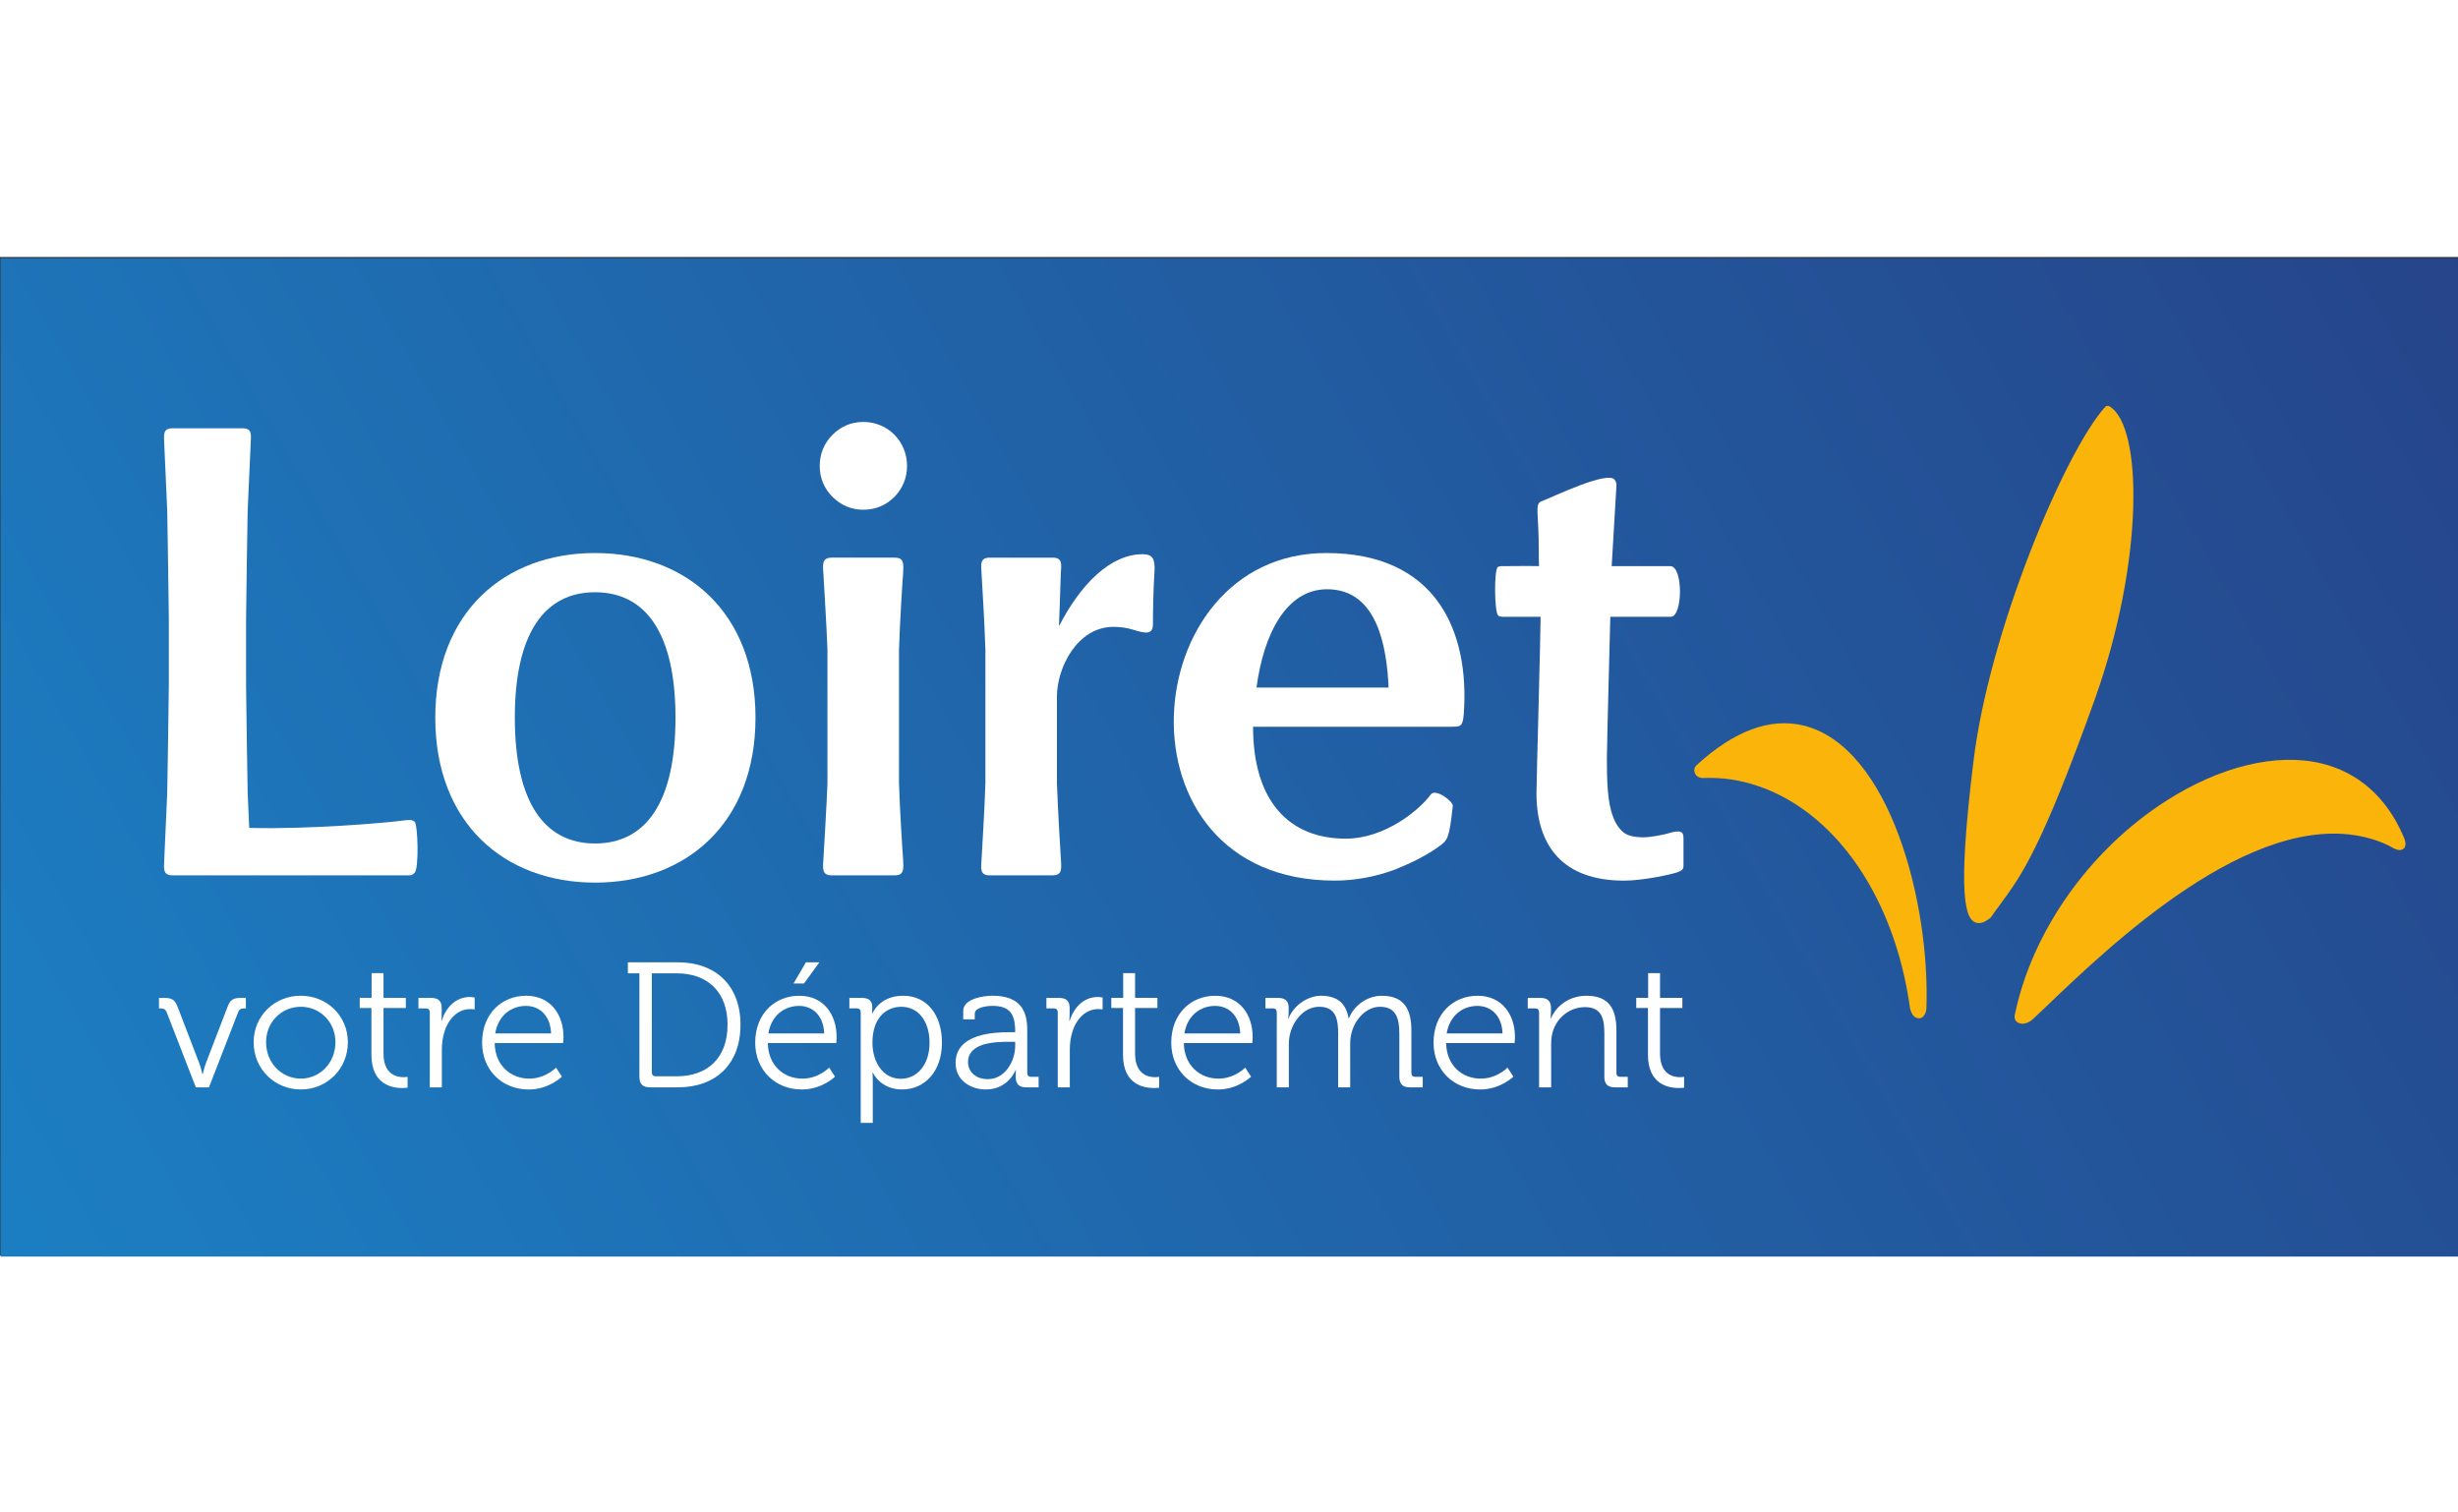 <?xml version="1.0" encoding="UTF-8" standalone="no"?>
<!-- Created with Inkscape (http://www.inkscape.org/) -->

<svg
   xmlns:dc="http://purl.org/dc/elements/1.1/"
   xmlns:cc="http://creativecommons.org/ns#"
   xmlns:rdf="http://www.w3.org/1999/02/22-rdf-syntax-ns#"
   xmlns:svg="http://www.w3.org/2000/svg"
   xmlns="http://www.w3.org/2000/svg"
   xmlns:sodipodi="http://sodipodi.sourceforge.net/DTD/sodipodi-0.dtd"
   xmlns:inkscape="http://www.inkscape.org/namespaces/inkscape"
   id="svg2"
   version="1.1"
   inkscape:version="0.91 r13725"
   xml:space="preserve"
   width="260"
   height="160"
   viewBox="0 0 800 325"
   sodipodi:docname="Logo Département Loiret.svg"><rect x="0" y="0" width="800" height="325" fill="#333333" stroke="none"/><defs
     id="defs6"><linearGradient
       x1="0"
       y1="0"
       x2="1"
       y2="0"
       gradientUnits="userSpaceOnUse"
       gradientTransform="matrix(78.238,45.171,45.171,-78.238,380.369,632.108)"
       spreadMethod="pad"
       id="linearGradient46"><stop
         style="stop-opacity:1;stop-color:#1c7fc3"
         offset="0"
         id="stop48" /><stop
         style="stop-opacity:1;stop-color:#26448a"
         offset="1"
         id="stop50" /></linearGradient></defs><sodipodi:namedview
     pagecolor="#ffffff"
     bordercolor="#666666"
     borderopacity="1"
     objecttolerance="10"
     gridtolerance="10"
     guidetolerance="10"
     inkscape:pageopacity="0"
     inkscape:pageshadow="2"
     inkscape:window-width="1440"
     inkscape:window-height="790"
     id="namedview4"
     showgrid="false"
     inkscape:zoom="0.74756246"
     inkscape:cx="358.20181"
     inkscape:cy="278.09922"
     inkscape:window-x="0"
     inkscape:window-y="1"
     inkscape:window-maximized="1"
     inkscape:current-layer="g10" /><g
     id="g10"
     inkscape:groupmode="layer"
     inkscape:label="Logo Département Loiret"
     transform="matrix(1.25,0,0,-1.25,0,325)"><g
       id="g5161"
       transform="matrix(7.57,0,0,7.593,-2855.383,-4841.384)"><path
         d="m 377.214,637.573 84.548,0 0,34.24 -84.548,0 0,-34.24 z"
         style="fill:url(#linearGradient46);stroke:none"
         id="path52"
         inkscape:connector-curvature="0" /><g
         id="g5123"><path
           d="m 405.517,651.174 c -0.024,-0.315 -0.039,-0.527 0.291,-0.527 l 2.162,0 c 0.33,0 0.306,0.212 0.291,0.535 -0.024,0.29 -0.118,1.792 -0.142,2.625 l 0,4.584 c 0.024,0.833 0.118,2.335 0.142,2.625 0.015,0.315 0.039,0.527 -0.291,0.527 l -2.162,0 c -0.33,0 -0.315,-0.212 -0.291,-0.527 0.016,-0.29 0.11,-1.792 0.141,-2.625 l 0,-4.584 c -0.031,-0.833 -0.125,-2.342 -0.141,-2.633"
           style="fill:#ffffff;fill-opacity:1;fill-rule:nonzero;stroke:none"
           id="path62"
           inkscape:connector-curvature="0" /><path
           d="m 382.847,651.198 c -0.016,-0.33 -0.047,-0.551 0.283,-0.551 l 8.142,0 c 0.079,0 0.141,0.032 0.189,0.092 0.149,0.144 0.11,1.636 0,1.746 -0.102,0.079 -0.165,0.073 -0.543,0.026 -0.385,-0.055 -3.118,-0.294 -5.149,-0.236 -0.024,0.495 -0.045,1.014 -0.053,1.195 0,0 -0.055,3.216 -0.055,3.688 l 0,2.31 c 0,0.48 0.055,3.695 0.055,3.695 0.016,0.363 0.095,2.138 0.103,2.272 0.015,0.338 0.055,0.544 -0.283,0.544 l -2.406,0 c -0.33,0 -0.299,-0.206 -0.283,-0.544 0.008,-0.134 0.087,-1.909 0.102,-2.272 0,0 0.055,-3.215 0.055,-3.695 l 0,-2.31 c 0,-0.472 -0.055,-3.688 -0.055,-3.688 -0.015,-0.37 -0.094,-2.146 -0.102,-2.272"
           style="fill:#ffffff;fill-opacity:1;fill-rule:nonzero;stroke:none"
           id="path64"
           inkscape:connector-curvature="0" /><path
           d="m 405.392,664.688 c 0,-0.409 0.149,-0.771 0.44,-1.061 0.299,-0.294 0.653,-0.441 1.061,-0.441 0.409,0 0.773,0.147 1.069,0.441 0.283,0.29 0.433,0.652 0.433,1.061 0,0.409 -0.15,0.778 -0.433,1.069 -0.283,0.283 -0.66,0.44 -1.069,0.44 -0.408,0 -0.77,-0.149 -1.061,-0.44 -0.291,-0.291 -0.44,-0.66 -0.44,-1.069"
           style="fill:#ffffff;fill-opacity:1;fill-rule:nonzero;stroke:none"
           id="path66"
           inkscape:connector-curvature="0" /><path
           d="m 428.724,659.562 c 0.048,-0.062 0.252,-0.047 0.315,-0.047 l 1.148,0 c 0,-0.612 -0.142,-5.674 -0.142,-6.054 0,-1.808 0.914,-2.995 3.012,-2.995 0.668,0 1.66,0.22 1.848,0.291 0.156,0.055 0.197,0.11 0.197,0.222 l 0,0.943 c 0,0.219 -0.078,0.305 -0.56,0.156 -0.11,-0.032 -0.55,-0.126 -0.817,-0.126 -0.314,0 -0.55,0.055 -0.692,0.173 -0.15,0.127 -0.275,0.306 -0.354,0.534 -0.196,0.496 -0.212,1.244 -0.212,2.011 0,0.411 0.118,4.845 0.118,4.845 l 2.083,0 c 0.409,0 0.432,1.737 -0.022,1.737 l -2.014,0 0.165,2.777 c 0,0.069 -0.023,0.14 -0.063,0.184 -0.235,0.325 -2.115,-0.587 -2.532,-0.744 -0.219,-0.102 -0.078,-0.393 -0.078,-1.651 0,-0.212 0,-0.385 0.008,-0.566 -0.26,0.008 -1.099,0 -1.099,0 -0.081,0 -0.285,0.015 -0.324,-0.039 -0.126,-0.142 -0.11,-1.518 0.015,-1.651"
           style="fill:#ffffff;fill-opacity:1;fill-rule:nonzero;stroke:none"
           id="path68"
           inkscape:connector-curvature="0" /><path
           d="m 410.957,651.174 c -0.023,-0.315 -0.047,-0.527 0.283,-0.527 l 2.162,0 c 0.307,0 0.307,0.189 0.291,0.464 -0.008,0.071 -0.11,1.786 -0.142,2.696 l 0,2.972 c 0,0.988 0.7,2.39 1.942,2.39 0.244,0 0.472,-0.034 0.668,-0.094 0.449,-0.142 0.7,-0.181 0.692,0.205 0,0.439 0.016,1.241 0.055,1.807 0.024,0.425 -0.079,0.574 -0.408,0.574 -1.109,0 -2.137,-1.03 -2.878,-2.469 0.024,0.535 0.055,1.667 0.063,1.818 0.024,0.321 0.055,0.533 -0.283,0.533 l -2.162,0 c -0.33,0 -0.306,-0.212 -0.283,-0.521 0.016,-0.295 0.11,-1.798 0.134,-2.631 l 0,-4.584 c -0.024,-0.833 -0.118,-2.342 -0.134,-2.633"
           style="fill:#ffffff;fill-opacity:1;fill-rule:nonzero;stroke:none"
           id="path70"
           inkscape:connector-curvature="0" /><path
           d="m 420.415,657.086 c 0.246,1.848 1.03,3.373 2.429,3.373 1.745,0 2.052,-2.013 2.115,-3.373 l -4.544,0 z m 2.398,4.615 c -6.612,0 -7.461,-11.234 0.291,-11.234 0.71,0 1.422,0.135 2.091,0.385 0.566,0.228 1.085,0.487 1.496,0.786 0.296,0.218 0.351,0.244 0.476,1.392 0.016,0.149 -0.596,0.621 -0.762,0.385 -0.338,-0.47 -1.525,-1.509 -2.924,-1.509 -1.958,0 -3.184,1.302 -3.184,3.837 l 6.792,0 c 0.307,0.015 0.417,-0.048 0.456,0.439 0.204,2.838 -0.943,5.519 -4.732,5.519"
           style="fill:#ffffff;fill-opacity:1;fill-rule:nonzero;stroke:none"
           id="path72"
           inkscape:connector-curvature="0" /><path
           d="m 397.664,651.74 c -1.753,0 -2.759,1.431 -2.759,4.314 0,2.871 1.006,4.302 2.759,4.302 1.761,0 2.767,-1.431 2.767,-4.302 0,-2.883 -1.006,-4.314 -2.767,-4.314 m 0,9.961 c -3.113,0 -5.495,-2.031 -5.495,-5.647 0,-3.622 2.382,-5.656 5.495,-5.656 3.129,0 5.519,2.034 5.519,5.656 0,3.616 -2.39,5.647 -5.519,5.647"
           style="fill:#ffffff;fill-opacity:1;fill-rule:nonzero;stroke:none"
           id="path74"
           inkscape:connector-curvature="0" /></g><g
         id="g5156"><path
           style="fill:#fab40a;fill-opacity:1;fill-rule:nonzero;stroke:none"
           d="m 447.496,646.071 -0.384,-0.361 c -0.134,-0.119 -0.294,-0.174 -0.433,-0.14 -0.143,0.034 -0.208,0.146 -0.184,0.279 0.578,2.841 2.557,5.663 5.201,7.348 1.852,1.186 3.799,1.66 5.343,1.29 1.266,-0.302 2.247,-1.165 2.817,-2.484 0.067,-0.139 0.12,-0.308 0.034,-0.422 -0.034,-0.037 -0.105,-0.087 -0.228,-0.057 -0.079,0.019 -0.177,0.07 -0.306,0.145 -0.243,0.12 -0.522,0.217 -0.804,0.285 -3.921,0.937 -8.739,-3.668 -11.056,-5.883"
           id="path5154"
           inkscape:connector-curvature="0" /><path
           style="fill:#fab40a;fill-opacity:1;fill-rule:nonzero;stroke:none"
           d="m 435.762,653.985 c -0.029,0 -0.054,0.005 -0.074,0.01 -0.103,0.024 -0.186,0.096 -0.204,0.197 -0.03,0.086 0.003,0.172 0.069,0.235 1.288,1.177 2.526,1.633 3.665,1.361 2.981,-0.713 4.372,-6.097 4.239,-9.709 -0.004,-0.124 -0.059,-0.229 -0.133,-0.295 -0.052,-0.041 -0.116,-0.047 -0.184,-0.031 -0.115,0.028 -0.19,0.134 -0.243,0.318 -0.554,4.035 -2.802,7.082 -5.719,7.78 -0.473,0.113 -0.945,0.153 -1.416,0.134"
           id="path5152"
           inkscape:connector-curvature="0" /><path
           style="fill:#fab40a;fill-opacity:1;fill-rule:nonzero;stroke:none"
           d="m 449.601,666.706 c 0.031,0.04 0.075,0.049 0.123,0.038 0.012,-0.003 0.02,-0.005 0.03,-0.013 1.154,-0.684 1.188,-5.318 -0.504,-10.045 -1.841,-5.116 -2.519,-6.037 -3.244,-7.02 -0.101,-0.14 -0.216,-0.288 -0.326,-0.45 -0.012,-0.014 -0.02,-0.02 -0.023,-0.028 -0.138,-0.102 -0.294,-0.211 -0.469,-0.17 -0.381,0.091 -0.69,0.814 -0.119,5.486 0.532,4.507 3.166,10.697 4.532,12.202"
           id="path76"
           inkscape:connector-curvature="0" /></g><g
         id="g5132"><path
           d="m 382.933,645.945 c -0.043,0.11 -0.104,0.14 -0.214,0.14 l -0.054,0 0,0.36 0.164,0 c 0.293,0 0.385,-0.061 0.488,-0.335 l 0.738,-1.916 c 0.055,-0.152 0.104,-0.36 0.104,-0.36 l 0.012,0 c 0,0 0.049,0.208 0.104,0.36 l 0.738,1.916 c 0.104,0.274 0.195,0.335 0.482,0.335 l 0.159,0 0,-0.36 -0.055,0 c -0.11,0 -0.177,-0.03 -0.214,-0.14 l -1,-2.568 -0.452,0 -1,2.568 z"
           style="fill:#ffffff;fill-opacity:1;fill-rule:nonzero;stroke:none"
           id="path78"
           inkscape:connector-curvature="0" /><path
           d="m 387.545,643.676 c 0.653,0 1.19,0.537 1.19,1.25 0,0.696 -0.537,1.214 -1.19,1.214 -0.659,0 -1.196,-0.518 -1.196,-1.214 0,-0.713 0.537,-1.25 1.196,-1.25 m -0.006,2.843 c 0.897,0 1.623,-0.684 1.623,-1.593 0,-0.927 -0.726,-1.622 -1.617,-1.622 -0.897,0 -1.623,0.695 -1.623,1.622 0,0.909 0.726,1.593 1.617,1.593"
           style="fill:#ffffff;fill-opacity:1;fill-rule:nonzero;stroke:none"
           id="path80"
           inkscape:connector-curvature="0" /><path
           d="m 389.973,646.098 -0.403,0 0,0.348 0.409,0 0,0.848 0.409,0 0,-0.848 0.768,0 0,-0.348 -0.768,0 0,-1.562 c 0,-0.719 0.457,-0.811 0.689,-0.811 0.085,0 0.14,0.012 0.14,0.012 l 0,-0.372 c 0,0 -0.073,-0.012 -0.176,-0.012 -0.354,0 -1.068,0.116 -1.068,1.141 l 0,1.604 z"
           style="fill:#ffffff;fill-opacity:1;fill-rule:nonzero;stroke:none"
           id="path82"
           inkscape:connector-curvature="0" /><path
           d="m 391.98,645.951 c 0,0.085 -0.049,0.134 -0.134,0.134 l -0.256,0 0,0.36 0.427,0 c 0.256,0 0.372,-0.104 0.372,-0.348 l 0,-0.207 c 0,-0.128 -0.012,-0.232 -0.012,-0.232 l 0.012,0 c 0.146,0.464 0.488,0.818 0.97,0.818 0.085,0 0.164,-0.019 0.164,-0.019 l 0,-0.408 c 0,0 -0.073,0.012 -0.152,0.012 -0.433,0 -0.757,-0.342 -0.891,-0.793 -0.061,-0.195 -0.085,-0.403 -0.085,-0.598 l 0,-1.293 -0.415,0 0,2.574 z"
           style="fill:#ffffff;fill-opacity:1;fill-rule:nonzero;stroke:none"
           id="path84"
           inkscape:connector-curvature="0" /><path
           d="m 396.152,645.225 c -0.024,0.634 -0.415,0.945 -0.866,0.945 -0.506,0 -0.952,-0.329 -1.056,-0.945 l 1.922,0 z m -0.86,1.293 c 0.848,0 1.287,-0.652 1.287,-1.415 0,-0.073 -0.012,-0.207 -0.012,-0.207 l -2.355,0 c 0.012,-0.775 0.555,-1.22 1.19,-1.22 0.561,0 0.921,0.378 0.921,0.378 l 0.201,-0.311 c 0,0 -0.445,-0.44 -1.141,-0.44 -0.909,0 -1.604,0.659 -1.604,1.605 0,1.006 0.689,1.61 1.513,1.61"
           style="fill:#ffffff;fill-opacity:1;fill-rule:nonzero;stroke:none"
           id="path86"
           inkscape:connector-curvature="0" /><path
           d="m 399.751,643.755 0.72,0 c 1.055,0 1.751,0.622 1.751,1.769 0,1.141 -0.702,1.763 -1.751,1.763 l -0.854,0 0,-3.398 c 0,-0.091 0.049,-0.134 0.134,-0.134 m -0.561,3.532 -0.397,0 0,0.378 1.721,0 c 1.293,0 2.153,-0.787 2.153,-2.141 0,-1.366 -0.86,-2.147 -2.153,-2.147 l -0.952,0 c -0.262,0 -0.372,0.11 -0.372,0.372 l 0,3.538 z"
           style="fill:#ffffff;fill-opacity:1;fill-rule:nonzero;stroke:none"
           id="path88"
           inkscape:connector-curvature="0" /><path
           d="m 404.918,647.665 0.464,0 -0.531,-0.726 -0.36,0 0.427,0.726 z m 0.628,-2.44 c -0.024,0.634 -0.414,0.945 -0.866,0.945 -0.506,0 -0.951,-0.329 -1.055,-0.945 l 1.921,0 z m -0.86,1.293 c 0.848,0 1.287,-0.652 1.287,-1.415 0,-0.073 -0.012,-0.207 -0.012,-0.207 l -2.354,0 c 0.012,-0.775 0.555,-1.22 1.189,-1.22 0.561,0 0.921,0.378 0.921,0.378 l 0.201,-0.311 c 0,0 -0.445,-0.44 -1.14,-0.44 -0.909,0 -1.605,0.659 -1.605,1.605 0,1.006 0.69,1.61 1.513,1.61"
           style="fill:#ffffff;fill-opacity:1;fill-rule:nonzero;stroke:none"
           id="path90"
           inkscape:connector-curvature="0" /><path
           d="m 408.181,643.67 c 0.543,0 0.988,0.458 0.988,1.238 0,0.751 -0.396,1.232 -0.97,1.232 -0.512,0 -0.994,-0.366 -0.994,-1.238 0,-0.616 0.335,-1.232 0.976,-1.232 m -1.379,2.281 c 0,0.086 -0.048,0.135 -0.134,0.135 l -0.256,0 0,0.359 0.421,0 c 0.262,0 0.366,-0.109 0.366,-0.323 0,-0.122 -0.006,-0.207 -0.006,-0.207 l 0.012,0 c 0,0 0.244,0.604 1.055,0.604 0.824,0 1.336,-0.659 1.336,-1.611 0,-0.97 -0.579,-1.604 -1.372,-1.604 -0.751,0 -1.007,0.58 -1.007,0.58 l -0.012,0 c 0,0 0.012,-0.11 0.012,-0.269 l 0,-1.458 -0.415,0 0,3.794 z"
           style="fill:#ffffff;fill-opacity:1;fill-rule:nonzero;stroke:none"
           id="path92"
           inkscape:connector-curvature="0" /><path
           d="m 411.176,643.658 c 0.586,0 0.939,0.61 0.939,1.141 l 0,0.14 -0.177,0 c -0.481,0 -1.445,-0.012 -1.445,-0.701 0,-0.287 0.225,-0.58 0.683,-0.58 m 0.769,1.61 0.17,0 0,0.037 c 0,0.64 -0.231,0.866 -0.793,0.866 -0.152,0 -0.597,-0.042 -0.597,-0.268 l 0,-0.195 -0.397,0 0,0.292 c 0,0.428 0.732,0.519 1,0.519 0.97,0 1.202,-0.519 1.202,-1.177 l 0,-1.47 c 0,-0.092 0.049,-0.135 0.134,-0.135 l 0.257,0 0,-0.36 -0.421,0 c -0.263,0 -0.366,0.116 -0.366,0.366 0,0.135 0.006,0.226 0.006,0.226 l -0.012,0 c 0.006,0 -0.251,-0.665 -1.019,-0.665 -0.512,0 -1.043,0.299 -1.043,0.909 0,1.019 1.348,1.055 1.879,1.055"
           style="fill:#ffffff;fill-opacity:1;fill-rule:nonzero;stroke:none"
           id="path94"
           inkscape:connector-curvature="0" /><path
           d="m 413.579,645.951 c 0,0.085 -0.049,0.134 -0.134,0.134 l -0.256,0 0,0.36 0.427,0 c 0.256,0 0.372,-0.104 0.372,-0.348 l 0,-0.207 c 0,-0.128 -0.013,-0.232 -0.013,-0.232 l 0.013,0 c 0.146,0.464 0.488,0.818 0.97,0.818 0.085,0 0.164,-0.019 0.164,-0.019 l 0,-0.408 c 0,0 -0.073,0.012 -0.152,0.012 -0.433,0 -0.757,-0.342 -0.891,-0.793 -0.061,-0.195 -0.085,-0.403 -0.085,-0.598 l 0,-1.293 -0.415,0 0,2.574 z"
           style="fill:#ffffff;fill-opacity:1;fill-rule:nonzero;stroke:none"
           id="path96"
           inkscape:connector-curvature="0" /><path
           d="m 415.824,646.098 -0.403,0 0,0.348 0.409,0 0,0.848 0.409,0 0,-0.848 0.768,0 0,-0.348 -0.768,0 0,-1.562 c 0,-0.719 0.457,-0.811 0.689,-0.811 0.085,0 0.14,0.012 0.14,0.012 l 0,-0.372 c 0,0 -0.073,-0.012 -0.176,-0.012 -0.354,0 -1.068,0.116 -1.068,1.141 l 0,1.604 z"
           style="fill:#ffffff;fill-opacity:1;fill-rule:nonzero;stroke:none"
           id="path98"
           inkscape:connector-curvature="0" /><path
           d="m 419.856,645.225 c -0.025,0.634 -0.415,0.945 -0.866,0.945 -0.506,0 -0.952,-0.329 -1.056,-0.945 l 1.922,0 z m -0.86,1.293 c 0.848,0 1.287,-0.652 1.287,-1.415 0,-0.073 -0.012,-0.207 -0.012,-0.207 l -2.355,0 c 0.012,-0.775 0.555,-1.22 1.19,-1.22 0.561,0 0.921,0.378 0.921,0.378 l 0.201,-0.311 c 0,0 -0.445,-0.44 -1.141,-0.44 -0.909,0 -1.604,0.659 -1.604,1.605 0,1.006 0.689,1.61 1.513,1.61"
           style="fill:#ffffff;fill-opacity:1;fill-rule:nonzero;stroke:none"
           id="path100"
           inkscape:connector-curvature="0" /><path
           d="m 421.113,645.951 c 0,0.085 -0.049,0.134 -0.134,0.134 l -0.256,0 0,0.36 0.427,0 c 0.256,0 0.372,-0.11 0.372,-0.342 l 0,-0.14 c 0,-0.122 -0.013,-0.219 -0.013,-0.219 l 0.013,0 c 0.152,0.414 0.634,0.774 1.11,0.774 0.567,0 0.86,-0.262 0.951,-0.768 l 0.013,0 c 0.164,0.415 0.61,0.768 1.128,0.768 0.744,0 1.019,-0.433 1.019,-1.189 l 0,-1.458 c 0,-0.092 0.049,-0.134 0.134,-0.134 l 0.256,0 0,-0.36 -0.433,0 c -0.262,0 -0.372,0.11 -0.372,0.372 l 0,1.476 c 0,0.5 -0.104,0.915 -0.665,0.915 -0.463,0 -0.848,-0.415 -0.97,-0.866 -0.042,-0.134 -0.055,-0.281 -0.055,-0.445 l 0,-1.452 -0.414,0 0,1.848 c 0,0.464 -0.068,0.915 -0.647,0.915 -0.5,0 -0.872,-0.433 -1,-0.903 -0.037,-0.128 -0.049,-0.268 -0.049,-0.408 l 0,-1.452 -0.415,0 0,2.574 z"
           style="fill:#ffffff;fill-opacity:1;fill-rule:nonzero;stroke:none"
           id="path102"
           inkscape:connector-curvature="0" /><path
           d="m 428.878,645.225 c -0.024,0.634 -0.415,0.945 -0.866,0.945 -0.506,0 -0.952,-0.329 -1.056,-0.945 l 1.922,0 z m -0.86,1.293 c 0.848,0 1.287,-0.652 1.287,-1.415 0,-0.073 -0.012,-0.207 -0.012,-0.207 l -2.355,0 c 0.013,-0.775 0.555,-1.22 1.19,-1.22 0.561,0 0.921,0.378 0.921,0.378 l 0.201,-0.311 c 0,0 -0.445,-0.44 -1.141,-0.44 -0.908,0 -1.604,0.659 -1.604,1.605 0,1.006 0.689,1.61 1.513,1.61"
           style="fill:#ffffff;fill-opacity:1;fill-rule:nonzero;stroke:none"
           id="path104"
           inkscape:connector-curvature="0" /><path
           d="m 430.135,645.951 c 0,0.085 -0.049,0.134 -0.134,0.134 l -0.256,0 0,0.36 0.427,0 c 0.256,0 0.372,-0.11 0.372,-0.342 l 0,-0.14 c 0,-0.122 -0.013,-0.219 -0.013,-0.219 l 0.013,0 c 0.109,0.28 0.5,0.774 1.22,0.774 0.762,0 1.031,-0.433 1.031,-1.189 l 0,-1.458 c 0,-0.092 0.048,-0.134 0.134,-0.134 l 0.256,0 0,-0.36 -0.433,0 c -0.262,0 -0.372,0.11 -0.372,0.372 l 0,1.47 c 0,0.482 -0.073,0.909 -0.665,0.909 -0.525,0 -0.976,-0.36 -1.116,-0.866 -0.037,-0.128 -0.049,-0.269 -0.049,-0.415 l 0,-1.47 -0.415,0 0,2.574 z"
           style="fill:#ffffff;fill-opacity:1;fill-rule:nonzero;stroke:none"
           id="path106"
           inkscape:connector-curvature="0" /><path
           d="m 433.88,646.098 -0.403,0 0,0.348 0.409,0 0,0.848 0.409,0 0,-0.848 0.768,0 0,-0.348 -0.768,0 0,-1.562 c 0,-0.719 0.457,-0.811 0.689,-0.811 0.085,0 0.14,0.012 0.14,0.012 l 0,-0.372 c 0,0 -0.073,-0.012 -0.177,-0.012 -0.353,0 -1.067,0.116 -1.067,1.141 l 0,1.604 z"
           style="fill:#ffffff;fill-opacity:1;fill-rule:nonzero;stroke:none"
           id="path108"
           inkscape:connector-curvature="0" /></g></g></g></svg>